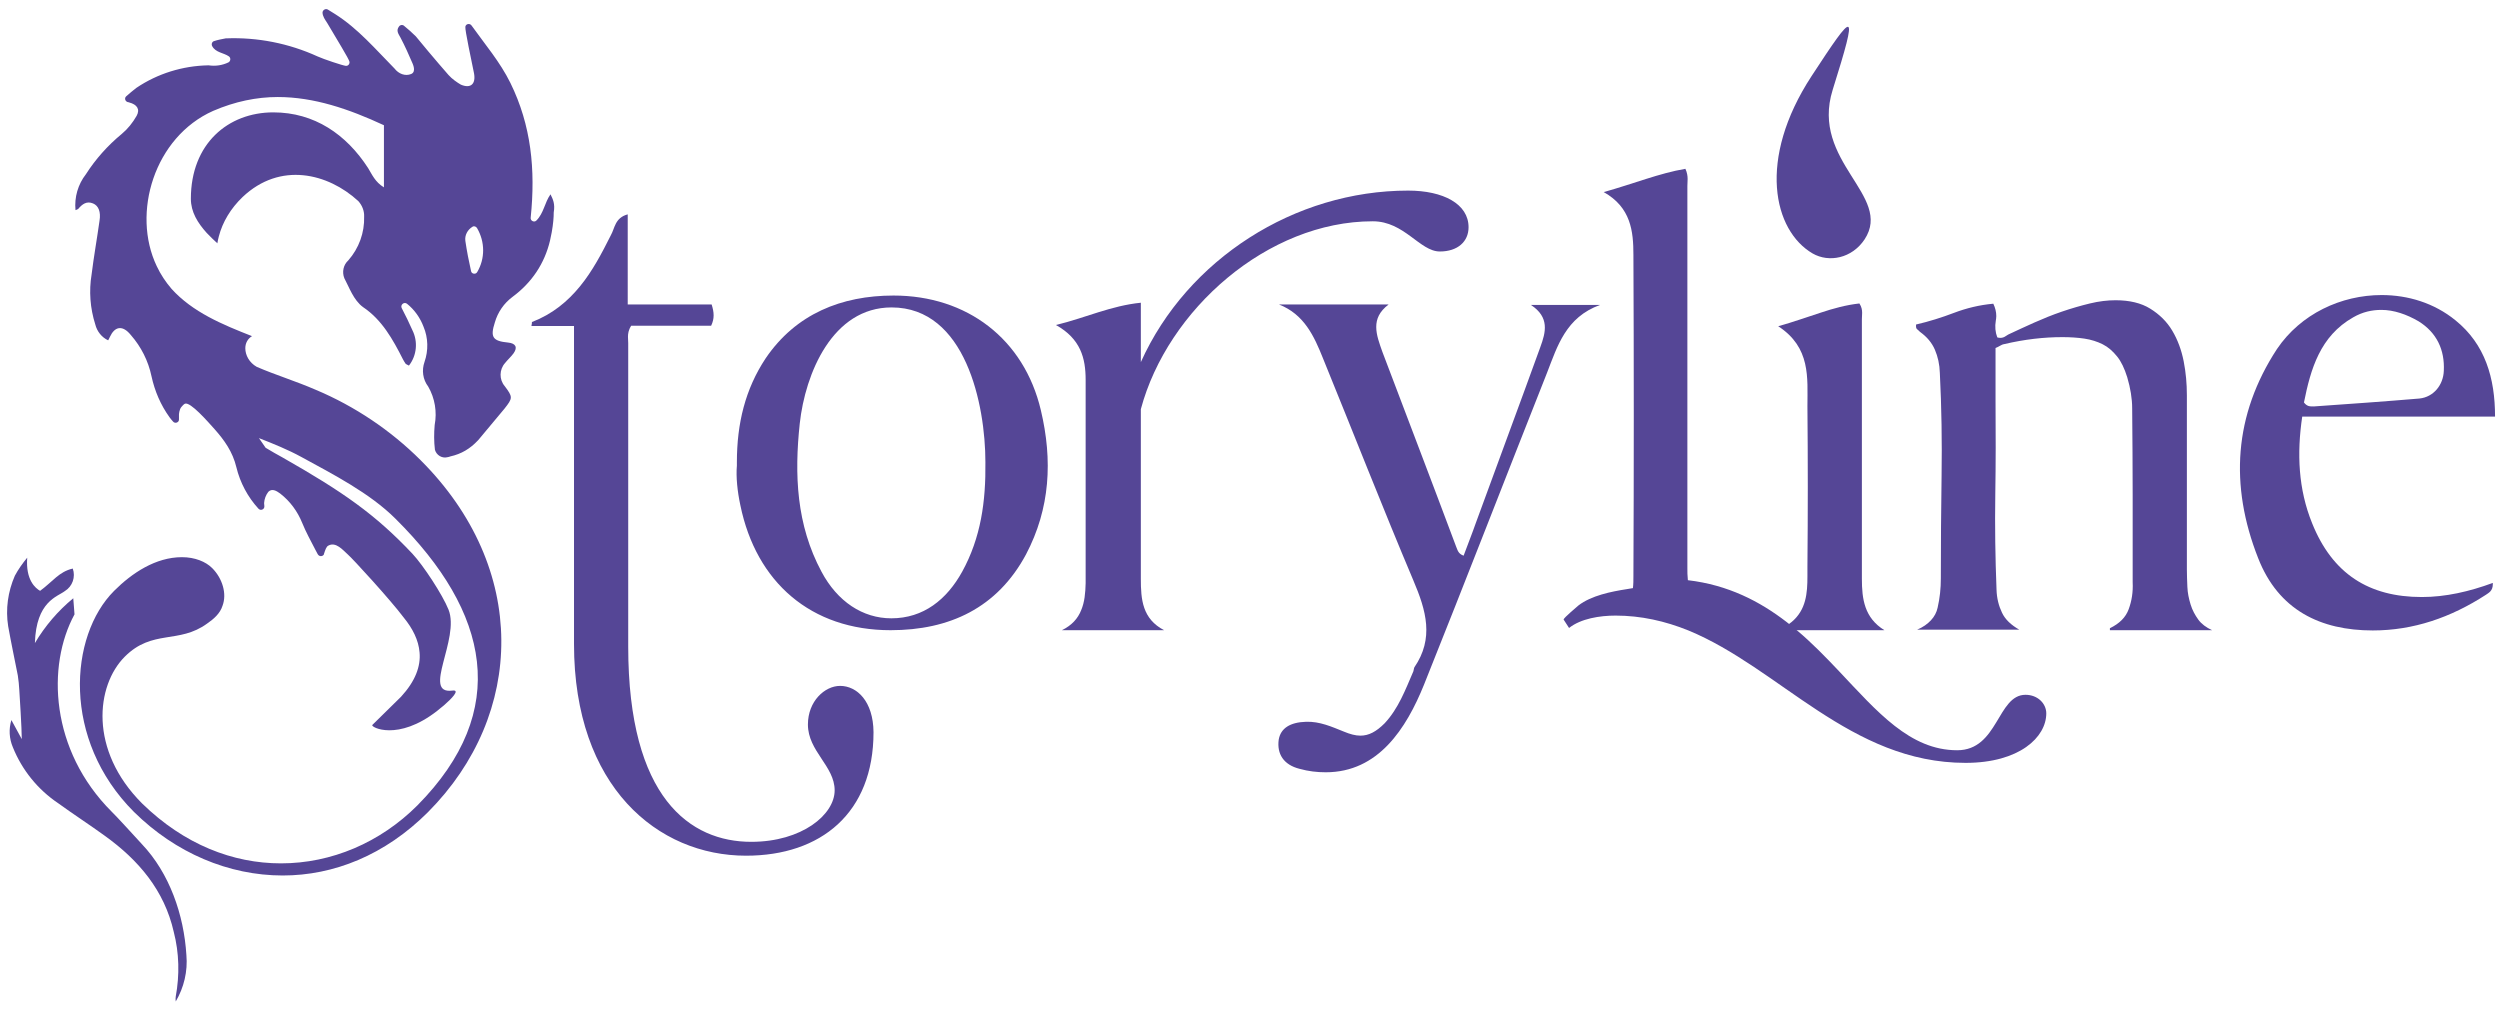 <svg xmlns="http://www.w3.org/2000/svg" xmlns:xlink="http://www.w3.org/1999/xlink" id="Layer_1" x="0px" y="0px" viewBox="0 0 1010 408.5" style="enable-background:new 0 0 1010 408.5;" xml:space="preserve"><style type="text/css">	.st0{fill:#554696;}	.st1{enable-background:new    ;}</style><g>	<path class="st0" d="M818.3,280.7c-11.4,0-11,22.4-27.6,22.4c-19.1,0-32.3-15.6-47.7-31.9c-5.3-5.6-10.9-11.4-17.1-16.6  c-1.3-1.1-2.7-2.2-4.1-3.3c-10.9-8.4-23.7-15-39.9-16.9c-0.2-1.8-0.2-3.4-0.2-5V75.2c0-0.9,0.1-1.9,0.1-2.9c0-1.2-0.2-2.6-0.9-4.1  c-5.3,0.9-10.5,2.4-15.9,4.1s-11,3.6-17.1,5.3c11,6.2,12,15.8,12,25.4c0.2,43.3,0.2,86.7,0,129.8c0,1.6,0,3.2-0.2,4.8l-2.4,0.4  c-6.4,1-14.4,2.6-19.6,6.6c-0.4,0.4-6,5-6,5.7l0,0l2.2,3.4c4.8-3.8,12.4-5,18.8-5c10.2,0,20,2.2,29.4,6  c36.9,15.2,65.5,53.5,112,53.5c21.8,0,32.6-10.4,32.6-20C826.7,284.3,823.3,280.7,818.3,280.7z"></path>	<path class="st0" d="M752.2,233.8V129c0-0.9,0.1-1.7,0.1-2.6c0-1.2-0.2-2.4-1.1-3.8c-5.4,0.6-10.5,2-15.9,3.8  c-5.3,1.7-10.8,3.7-16.9,5.4c13.2,8.6,11.8,20.8,11.8,32.3c0.2,21.8,0.2,43.3,0,64.9c0,1.3,0,2.6,0,3.9c0,6.7-0.5,13.5-6.4,18.4  c-1.5,1.2-3.3,2.3-5.6,3.3h43.1C753.2,249.6,752.2,242,752.2,233.8z M732.3,102.4c6.6,3.8,15.9,2,21-5.7  c11.6-17.7-22-31.3-12.9-60.4c10.6-33.8,8.9-32.2-8.5-5.6C709.8,64.5,716.5,93.2,732.3,102.4z"></path>	<g class="st1">		<path class="st0" d="M860,246.1c-1.2,3.3-3.7,5.8-7.6,7.7v0.8h41.3c-2.4-1.1-4.3-2.5-5.6-4.3s-2.4-3.8-3.1-6.1   c-0.7-2.3-1.2-4.6-1.3-7.1s-0.2-4.8-0.2-7.1v-70.3c0-4.7-0.4-9.2-1.3-13.8c-0.9-4.5-2.4-8.6-4.6-12.3s-5.2-6.6-8.9-8.9   s-8.4-3.4-14-3.4c-3.2,0-6.7,0.4-10.4,1.3s-7.5,2-11.3,3.3s-7.5,2.8-11.1,4.4c-3.6,1.6-6.8,3.1-9.6,4.4c-0.7,0.3-1.3,0.6-2,1.1   s-1.4,0.7-2.2,0.7c-0.5,0-0.9-0.1-1.2-0.2c-0.8-2.1-1-4.4-0.6-6.7c0.1-0.6,0.2-1.3,0.2-1.9c0-1.7-0.4-3.3-1.2-5   c-5.6,0.5-10.9,1.8-15.9,3.7c-5,1.9-10.1,3.5-15.3,4.7c-0.1,0.9,0,1.6,0.4,1.9c0.4,0.3,0.8,0.7,1.2,1.1c2.8,2,4.8,4.4,6,7.2   s1.9,5.9,2,9.4c0.7,14,0.9,27.8,0.7,41.5s-0.3,27.6-0.3,41.5c0,4-0.4,7.9-1.3,11.8c-0.4,1.9-1.3,3.6-2.7,5.1s-3.2,2.8-5.6,3.8   h41.3c-3.3-1.9-5.7-4.1-7-6.9c-1.3-2.7-2.1-5.8-2.2-9.3c-0.5-12.9-0.7-25.7-0.5-38.3c0.2-12.7,0.2-25.4,0.1-38.3v-21   c0.7-0.3,1.3-0.6,1.8-0.9c0.5-0.3,1.1-0.6,1.8-0.7c8.1-1.9,15.9-2.8,23.4-2.8c3.2,0,6.2,0.2,8.9,0.6c2.7,0.4,5.2,1.2,7.4,2.3   s4.1,2.8,5.8,4.9c1.7,2.1,3,4.9,4.1,8.4c1.3,4.4,2,8.6,2,12.6c0.1,11.9,0.2,23.6,0.2,35.2v35C861.8,239.3,861.2,242.8,860,246.1z"></path>	</g>	<g class="st1">		<path class="st0" d="M978.4,241.2c-21.4,0-36.1-9.4-44.3-29.8c-5.6-13.8-6.2-28.2-4-43.1h77.9c0-15.6-4-29.2-16-38.9   c-8.6-7-19.2-10.2-29.8-10.2c-16.4,0-32.7,7.6-42.3,21.8c-17.4,26.6-19.2,55.1-7.6,84.5c8.2,21,25.2,29.2,46.3,29.2   c16.4,0,31.5-5.2,45.7-14.4c1.1-0.8,2.8-1.5,2.8-4.3c0-0.1,0-0.3,0-0.5C997.6,239,988,241.2,978.4,241.2z M950.7,128.2   c3.8-2.2,7.6-3,11.4-3c5,0,10.2,1.8,15,4.6c7.4,4.6,10.6,11.6,10.2,20c-0.2,5.8-4.2,10.6-9.8,11.2c-14.2,1.2-28.4,2.2-42.7,3.2   c-0.9,0-1.6,0-2.2-0.2s-1.2-0.6-1.8-1.4C933.5,149.1,937.3,135.8,950.7,128.2z"></path>	</g>	<path class="st0" d="M339.4,277.1c-6.2,0-13,6.2-13,15.6c0,10.8,10.8,16.8,10.8,26.6c0,9.8-13.2,20.8-33.7,20.8  c-24.6,0-49.7-17.6-49.7-78.9v-26.4c0,0,0-78.7,0-96.2c0-0.8-0.1-1.6-0.1-2.5c0-1.3,0.2-2.8,1.3-4.5h32.3c0.7-1.5,1-2.8,1-4.2  c0-1.4-0.3-2.8-0.8-4.4h-33.9V86.6c-5.2,1.4-5.2,5.6-6.8,8.4c-3.7,7.4-7.5,14.6-12.5,20.7s-11.1,11.2-19.4,14.4  c0,0.2,0,0.8-0.2,1.6h17.2v128.5c0,57.7,33.9,85.5,69.5,85.5c30.2,0,51.5-17.2,51.5-49.9C352.8,283.3,346.2,277.1,339.4,277.1z"></path>	<path class="st0" d="M420.5,165.7c-6.8-28.8-29.9-46.3-59.5-46.3c-21,0-39.5,7.4-51.7,25.4c-8.2,12.4-11.6,26.2-11.6,42  c0,0.4,0,0.9,0,1.3c-0.4,4.6,0.2,10.4,1.4,16c6.4,31.2,28.6,50.5,60.7,50.5c23.8,0,43.1-9,54.7-30.6  C424.3,205.4,425.3,185.9,420.5,165.7z M388.7,231c-6.2,11.2-15.6,18.8-28.6,18.8c-11.6,0-21.8-6.8-28.2-18.8  c-10.2-19-11-39.3-8.8-59.9c2.2-20.2,13.2-46.9,37.1-46.9c29.9,0,37.9,39.3,37.9,62.5C398.3,202.5,396.3,217.2,388.7,231z"></path>	<path class="st0" d="M554.6,89.4c12.8,0,19,12.2,27.1,12.2c7.2,0,11.6-4,11.6-9.8c0-9.4-10.2-14.8-24.4-14.8  c-22.9,0-45.2,6.9-64.1,19s-34.5,29.4-43.9,50.3v-24c-6,0.6-11.5,2.1-17,3.8s-11.1,3.7-17.3,5.2c10,5.6,12,13.4,12,22.2v82.1  c-0.1,3.9-0.4,7.6-1.8,10.9c-1.3,3.3-3.7,6.1-7.8,8.1h41.3c-8.8-4.6-9.4-12.4-9.4-20.8v-68.5C471.7,125,512.2,89.4,554.6,89.4z"></path>	<path class="st0" d="M618.5,123.2c7.6,5,6,11,3.8,17c-8.6,23.8-17.4,47.3-26,70.9c-1.6,4.6-3.4,9-5,13.4c-2.2-0.8-2.4-2.2-3-3.6  c-9.8-26.2-19.8-52.3-29.8-78.7c-1.2-3.4-2.5-6.8-2.5-10.1c0-3.2,1.2-6.2,5-9.1h-44.3c10.2,4,14.2,12.8,17.8,21.8  c12.2,29.9,24,60.1,36.5,89.7c5.2,12.2,8.4,23.4,0.4,35.1c-0.2,0.4-0.2,1-0.4,1.6c-3.2,7.4-6,15-11.6,21c-3.4,3.4-6.4,5-9.8,5  c-2,0-4.2-0.6-6.6-1.6c-5-2-9.8-4.2-15.4-4c-6.4,0.2-10.2,2.6-11,7.2c-0.8,5.8,2,10.2,8.4,11.8c3.6,1,7,1.4,10.6,1.4  c21.2,0,32.5-17.6,39.7-35.4c16.8-41.9,33.1-84.1,49.7-126c4.2-10.8,7.6-22.4,21.4-27.4L618.5,123.2L618.5,123.2z"></path>	<path class="st0" d="M71,404.6c-0.1-0.7-0.1-1.4,0-2c1.6-8.7,1.4-17.6-0.8-26.1c-3.8-16.8-14.2-29-27.8-38.8  c-6.2-4.5-12.7-8.7-18.9-13.2c-8.2-5.5-14.6-13.4-18.3-22.6c-1.5-3.5-1.7-7.4-0.6-11l4.2,7.7c0-4.2-0.9-18.3-1-19.8  c-0.1-2-0.3-3.9-0.6-5.9c-1.3-6.6-2.7-13.2-3.9-19.9c-1.1-6.9-0.1-14,2.7-20.4c1.4-2.6,3.1-5,5-7.3c-0.7,9.1,3.4,12.4,5.2,13.4  c5.3-3.9,7.6-7.7,13.2-9c1.2,3.4-0.1,7.2-3.2,9.1c-3,2.3-11.6,4.1-12.1,21c4.1-6.9,9.3-13,15.5-18.1c0.1,2,0.4,4.3,0.5,6.5  c-11.3,20.8-9.8,54.9,15,79.7c1.9,1.8,9.8,10.5,12.2,13.1c11.2,11.8,17,28.6,18,44.8C75.9,392.4,74.3,399,71,404.6z"></path>	<path class="st0" d="M222.4,78.5c-2.4,3.4-2.7,7.6-5.7,10.6c-0.9,0.9-2.5,0.1-2.3-1.2c2-19.4,0.2-37.3-8.2-54.4  C202,25,196,18,190.5,10.3c-0.7-1-2.3-0.7-2.5,0.5c-0.2,1.3,2.5,13.8,3.5,18.8c0.8,4.3-1.3,6.3-5.3,4.6c-1.4-0.8-3.6-2.3-5-3.9  c-4.5-5.1-13.2-15.5-13.2-15.6c-1.5-1.5-3.1-2.9-4.8-4.3c-0.6-0.5-1.5-0.4-2,0.3c-1.3,1.7-0.2,3,0.6,4.5c1.8,3.4,3.4,7,4.9,10.5  c0,0.1,1.6,3.3-0.6,4.2c-2.4,1-5.1-0.1-6.7-2.2c-7.6-7.7-14.7-16.1-24-22c-0.9-0.6-1.9-1.2-2.9-1.8c-0.9-0.6-2.1,0.1-2.2,1.1  c0,1.6,1,2.9,1.9,4.3c3.8,6.5,8.8,14.5,9,15.7c0.1,0.9-0.6,1.7-1.5,1.6c-1.2-0.1-9-2.7-11.4-3.8c-11.6-5.3-24.3-7.8-37-7.3h-0.1  c-1.6,0.3-3.2,0.6-4.7,1.1c-0.8,0.2-1.2,1.2-0.8,2c1.4,2.7,4.7,2.7,6.8,4.2c0.8,0.6,0.7,1.9-0.2,2.4c-2.5,1.2-5.2,1.6-8,1.2  c-0.1,0-0.2,0-0.2,0c-10.3,0.2-20.4,3.3-29,9.1l0,0c-1.4,1.1-2.8,2.2-4.1,3.4c-0.9,0.8-0.4,2.2,0.8,2.4c0.1,0,0.3,0,0.4,0.1  c3.1,0.8,4.5,2.7,3,5.4c-1.6,2.8-3.6,5.3-6,7.3c-5.7,4.7-10.6,10.2-14.5,16.3c-3.2,4.1-4.7,9.3-4.2,14.5c0.5-0.2,0.9-0.3,1.1-0.5  c1.6-1.9,3.4-3.3,6-2.2c2.2,0.9,3.2,3.4,2.6,7c-1,7.2-2.3,14.4-3.2,21.7c-1.1,6.7-0.6,13.6,1.5,20.2c0.7,2.8,2.6,5.2,5.2,6.4  c0.3-0.5,0.5-1,0.7-1.4c1.9-4.1,4.8-4.7,7.8-1.5c0.2,0.3,0.5,0.5,0.7,0.8c4.1,4.7,7,10.4,8.3,16.6c1.3,6,3.7,11.6,7.3,16.6  c0.4,0.6,0.9,1.1,1.4,1.7c0.8,1,2.5,0.4,2.4-0.9c0-0.7,0-1.3,0-1.9c0-0.1,0.1-2.1,1-3.1c0.3-0.3,0.8-1,1.4-1.3  c2.2-0.9,9.3,7.3,12,10.3c3.9,4.4,7.3,9.1,8.8,15.4c1.5,6.2,4.6,12,8.9,16.7c0.9,1,2.5,0.3,2.4-1c0-0.4-0.1-0.8-0.1-1.1v-0.2  c0.1-1.6,0.7-3.2,1.7-4.5c1.5-1.5,3.3-0.4,4.8,0.7c4,3.1,7,7.2,8.9,11.9c1.5,3.7,3.5,7.3,5.3,10.8c0.3,0.5,0.5,1,0.8,1.5  c0,0.1,0.1,0.1,0.1,0.2c0.1,0.1,0.1,0.2,0.2,0.3c0.6,0.8,1.7,0.7,2.2,0.1c0.1-0.1,0.2-0.3,0.2-0.5c0.5-1.5,0.9-2.9,1.8-3.3  c3-1.6,5.8,1.8,7.8,3.6c1.8,1.5,17.2,18.3,22.6,25.5c3.6,4.4,6,9.1,6.4,14.1c0.5,5.6-1.7,11.6-7.5,17.9l-11.6,11.4  c-0.7,0.9,10.3,6.7,26.2-5.7c0.4-0.3,1.4-1.2,2.7-2.2c3-2.6,6.9-6.5,3.4-6c-12.4,1.6,3.2-20.9-1.5-32.7c-2.4-6-10.2-17.9-14.6-22.6  c-15-15.9-27.9-24.9-52.5-38.9c-2.2-1.2-4.5-2.5-6.8-3.9c-0.9-1.3-1.8-2.6-2.7-3.9c5.9,2.3,11.8,4.7,17.1,7.6  c12.8,7,27.7,14.6,38.1,25c38,37.7,46.7,77.5,8.8,115.8c-15,15-34.7,23.4-55.1,23.4c-19.4,0-39.1-7.6-56.1-24.2  c-21.6-21.6-18.6-47.7-7-59.3c11.2-11.2,21.8-5,33.3-13.4c2.6-1.8,5.2-4,6.2-7.2c1.8-4.8,0-11-4.2-15.2c-2.6-2.6-7-4.4-12.2-4.4  c-10.6,0-20.2,6.4-27.4,13.6c-18.2,18.2-21.2,60.1,8,89.3c16.8,16.6,38.3,25.7,60.1,25.7c20.6,0,41.3-8.2,58.7-25.6  c39.3-39.5,40.7-98.6-3-142.2c-12-12-26.6-21.8-42.3-28.4c-8.3-3.6-16.3-6-23.9-9.3c-3-1.7-4.6-4.7-4.6-7.5c0-2,0.9-3.8,2.7-4.9  c-12-4.7-24-9.7-32.5-19.1c-2.4-2.8-4.4-5.8-6-9.2c-10.2-21.4-1-52.1,22.8-62.7c8.8-3.8,17.6-5.6,26.1-5.6  c14.6,0,28.7,4.8,42.9,11.4v25.1c-3.6-2.2-4.8-5.2-6.4-7.8c-8.8-13.6-21.7-22.5-38.3-22.5c-18.2,0-33.3,12.6-33.3,34.9  c0,5.4,2.8,9.8,6.4,13.8c1.4,1.5,2.9,2.9,4.3,4.2l0,0c0.2-0.9,0.3-1.9,0.6-2.8c1.5-5.8,4.8-11.3,9.6-15.9  c15.2-14.4,34.5-9.6,46.7,1.6l0.1,0.1c1.5,1.7,2.4,3.9,2.3,6.2c0.2,6.5-2.1,12.8-6.4,17.7c-2,1.8-2.6,4.7-1.6,7.2  c1.9,3.5,3.7,8.9,7.6,11.7c7.6,5.1,12,13,16.1,21.1c0.3,0.6,0.7,1.2,1.1,1.8c0.2,0.2,0.6,0.3,1.3,0.7c3.2-4.1,3.7-9.7,1.4-14.3  c-1.3-3-2.8-6-4.3-8.9c-0.7-1.3,0.9-2.7,2.1-1.8c3,2.4,5.3,5.6,6.7,9.3c1.9,4.5,2,9.6,0.4,14.2c-1.2,3.4-0.7,7.1,1.5,10  c2.7,4.7,3.6,10.2,2.6,15.5l0,0c-0.3,3.4-0.3,6.7,0.1,10c0.6,2.2,2.9,3.6,5.1,3c0.1,0,1-0.2,1.1-0.3c4.5-1,8-3.1,11.2-6.5l0.1-0.1  c3.5-4.3,7.1-8.4,10.6-12.7c3.4-4.3,3.4-4.7,0.1-9.1c-2.3-2.7-2.2-6.7,0.1-9.3c1.1-1.4,2.5-2.6,3.5-4c1.7-2.4,0.8-4-2.2-4.3  c-6.3-0.6-7.3-2.2-5.4-8.1c1.2-4.2,3.7-7.8,7.2-10.4c7.7-5.7,12.9-13.4,15.1-22.7c0,0,0.7-3.3,0.7-3.4c0.6-3.4,0.8-6,0.8-8  C224.3,82.4,223.4,80.5,222.4,78.5z M192.8,109.9c-0.6,1.1-2.3,0.8-2.5-0.4c-0.9-4-1.7-8.1-2.3-12.2c-0.3-2.3,0.9-4.5,2.9-5.7  c0.6-0.4,1.4-0.1,1.8,0.5C196,97.7,196,104.5,192.8,109.9z"></path></g></svg>